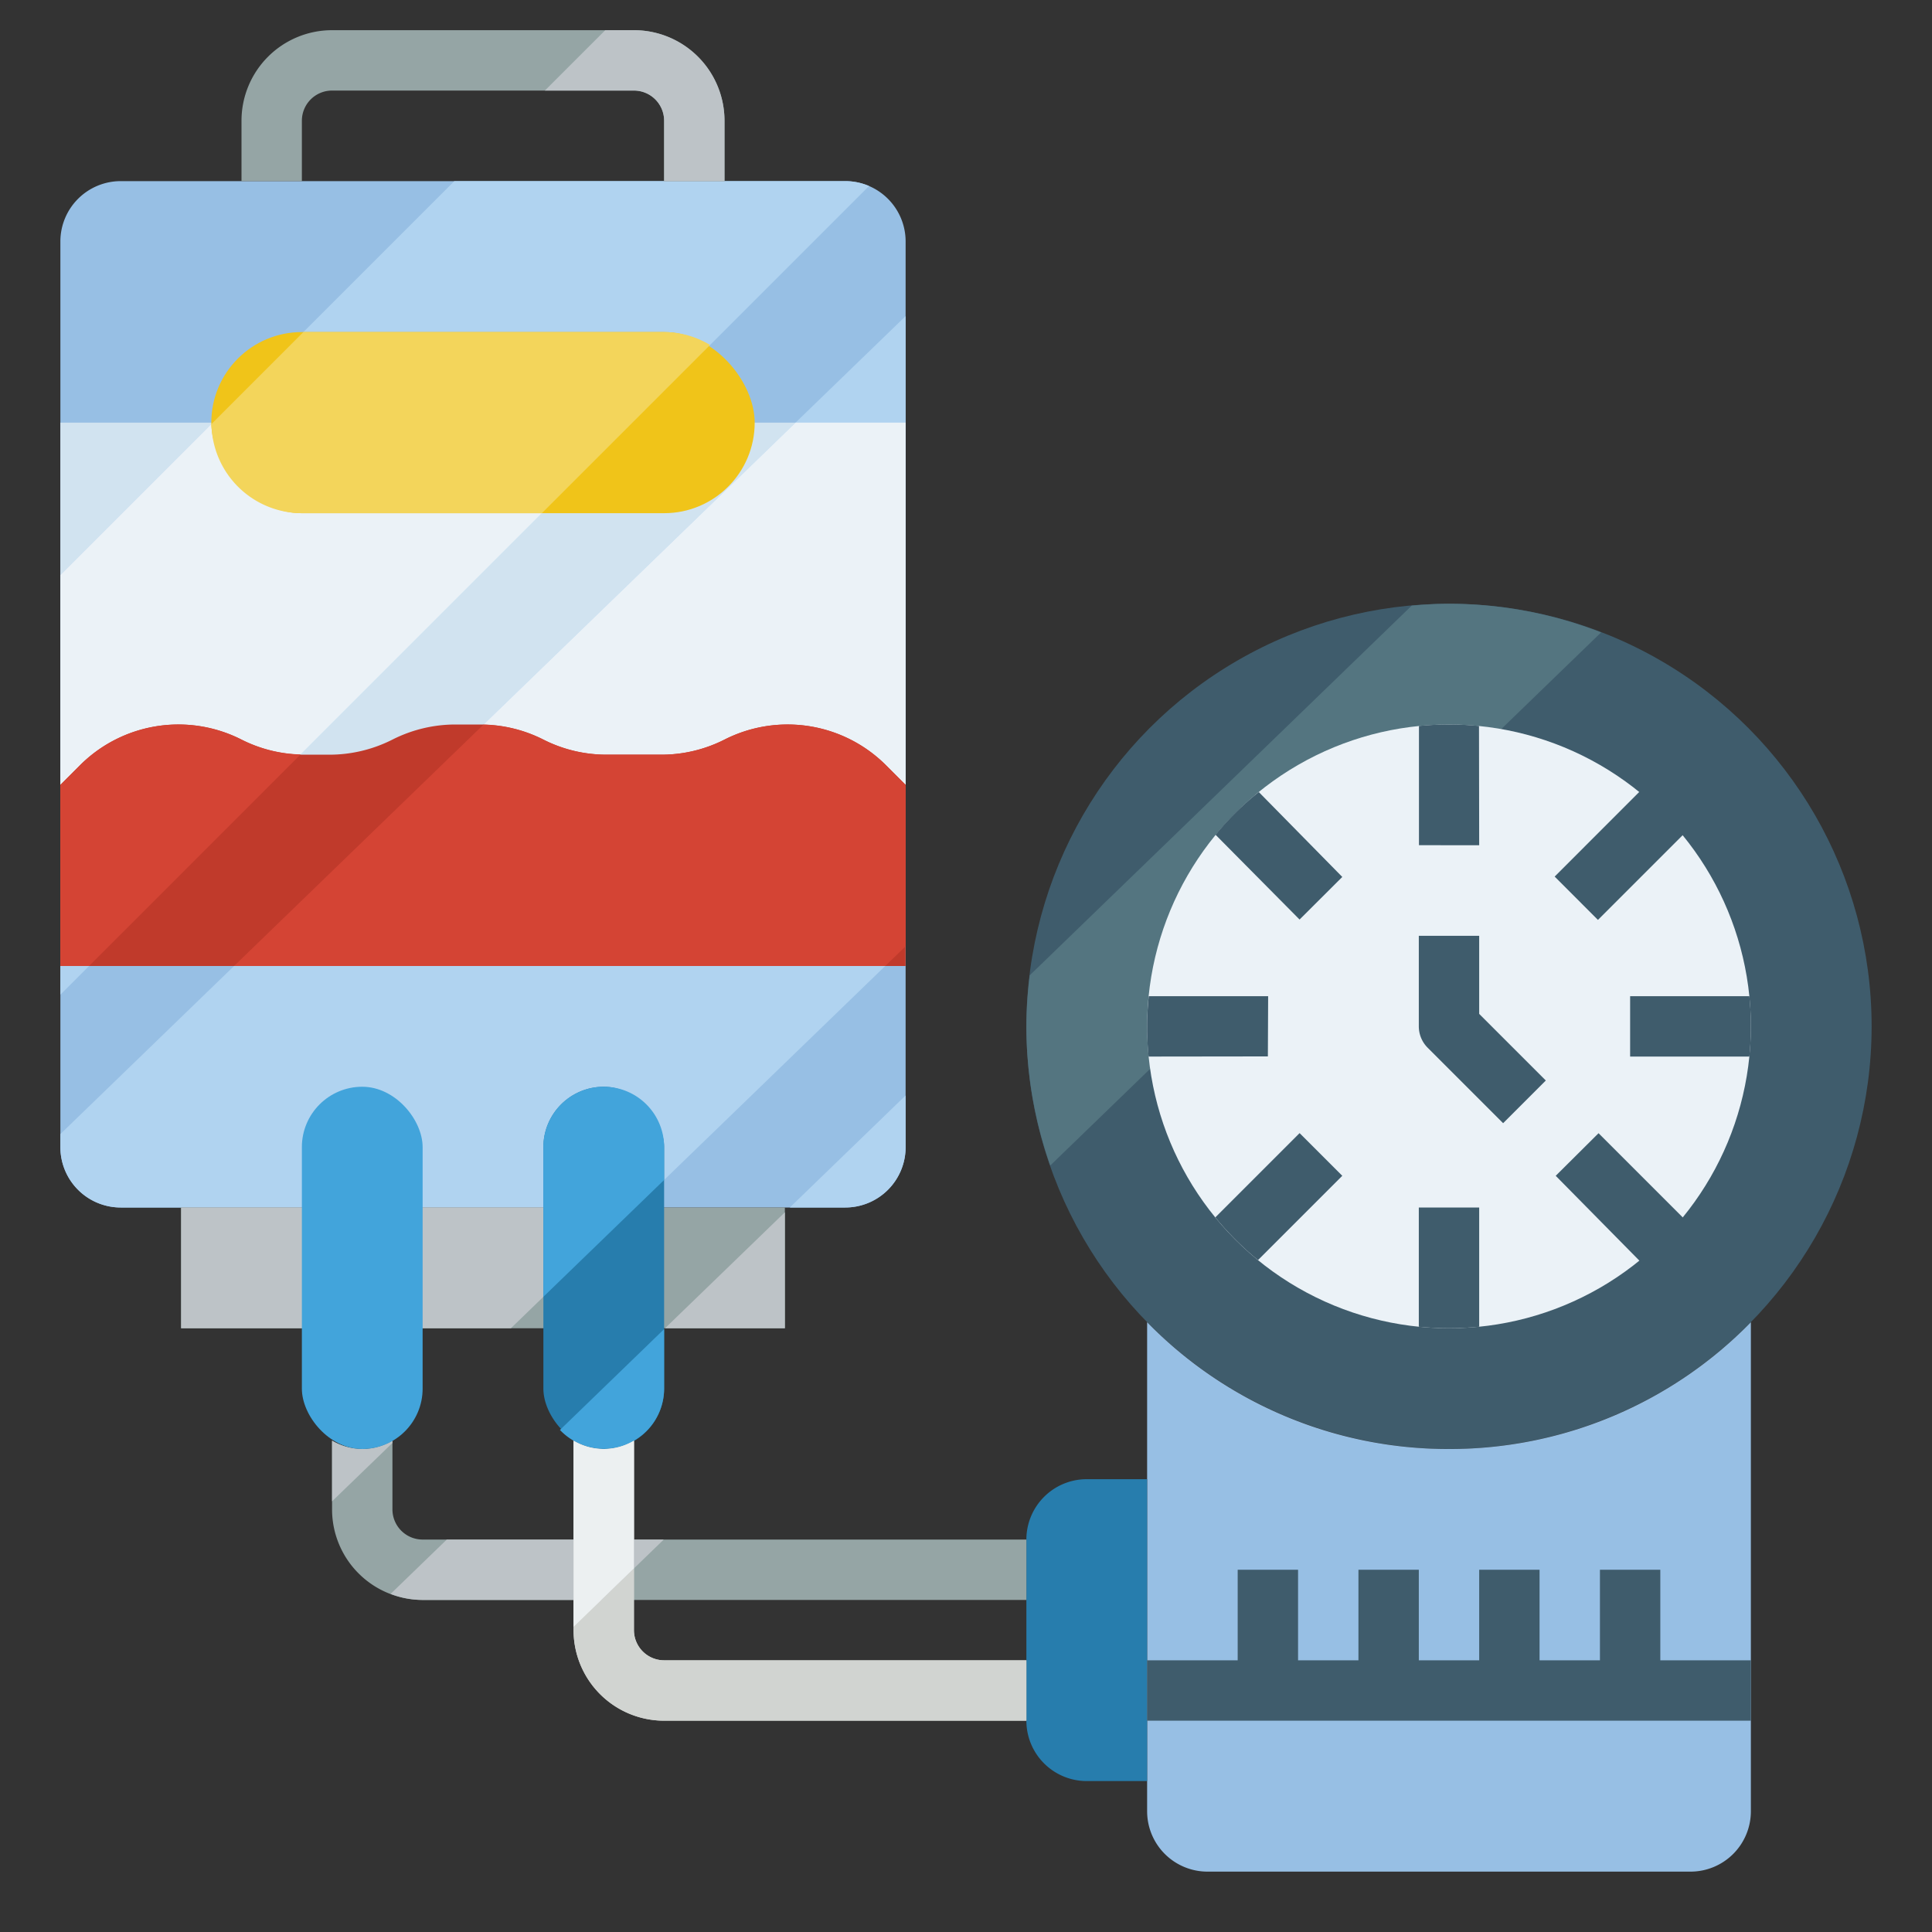 <svg xmlns="http://www.w3.org/2000/svg" id="Layer_3" height="512" viewBox="0 0 64 64" width="512" data-name="Layer 3"><rect x="0" y="0" width="64" height="64" fill="#333333" stroke="none"/><path d="m10 40h-6a2 2 0 0 1 -2-2v-30a2 2 0 0 1 2-2h24a2 2 0 0 1 2 2v30a2 2 0 0 1 -2 2h-6" fill="#97bfe4"></path><path d="m2 14h28v18h-28z" fill="#d1e3f0"></path><path d="m30 10.471-28 27.097v.432a2 2 0 0 0 2 2h17.057l8.943-8.654z" fill="#b0d3f0"></path><path d="m29.324 32 .676-.654v-17.346h-3.646l-18.6 18z" fill="#ebf2f7"></path><path d="m2 32.95 26.788-26.788a1.99 1.99 0 0 0 -.788-.162h-12.95l-13.05 13.05z" fill="#b0d3f0"></path><path d="m7.05 14-5.05 5.05v12.95h.95l18-18z" fill="#ebf2f7"></path><circle cx="48" cy="34" fill="#3f5c6c" r="14"></circle><path d="m48 20c-.417 0-.827.027-1.234.062l-12.654 12.246a14.1 14.1 0 0 0 -.112 1.692 13.954 13.954 0 0 0 .792 4.608l18.247-17.658a13.937 13.937 0 0 0 -5.039-.95z" fill="#547580"></path><circle cx="48" cy="34" fill="#ebf2f7" r="10"></circle><path d="m6 40h20v4h-20z" fill="#95a5a5"></path><path d="m6 40v4h10.924l4.133-4z" fill="#bdc3c7"></path><path d="m30 26-.649-.649a4.612 4.612 0 0 0 -3.262-1.351 4.615 4.615 0 0 0 -2.063.487l-.052.026a4.615 4.615 0 0 1 -2.063.487h-1.822a4.615 4.615 0 0 1 -2.063-.487l-.052-.026a4.615 4.615 0 0 0 -2.063-.487h-.822a4.615 4.615 0 0 0 -2.063.487l-.052.026a4.615 4.615 0 0 1 -2.063.487h-.822a4.615 4.615 0 0 1 -2.063-.487l-.052-.026a4.615 4.615 0 0 0 -2.063-.487 4.612 4.612 0 0 0 -3.262 1.351l-.649.649v6h28z" fill="#c03a2b"></path><path d="m24 6h-2v-2a1 1 0 0 0 -1-1h-10a1 1 0 0 0 -1 1v2h-2v-2a3 3 0 0 1 3-3h10a3 3 0 0 1 3 3z" fill="#95a5a5"></path><rect fill="#f0c419" height="6" rx="3" width="18" x="7" y="11"></rect><path d="m48 48a13.941 13.941 0 0 1 -10-4.2v16.2a2 2 0 0 0 2 2h16a2 2 0 0 0 2-2v-16.2a13.941 13.941 0 0 1 -10 4.2z" fill="#97bfe4"></path><path d="m38 49h-2a2 2 0 0 0 -2 2v6a2 2 0 0 0 2 2h2z" fill="#277dad"></path><g fill="#3f5c6c"><path d="m47 43.95c.329.032.662.05 1 .05s.671-.018 1-.05v-3.95h-2z"></path><path d="m38 34.015a9.725 9.725 0 0 0 .049.985l3.951-.005.009-1.995h-3.955c-.033.334-.054.672-.054 1.015z"></path><path d="m54 35h3.951a10.229 10.229 0 0 0 0-2h-3.951z"></path><path d="m40.267 27.653 2.783 2.808 1.415-1.411-2.765-2.812a9.322 9.322 0 0 0 -1.433 1.415z"></path><path d="m52.954 37.539-1.419 1.411 2.8 2.839a10.186 10.186 0 0 0 1.452-1.417z"></path><path d="m40.259 40.328a10.052 10.052 0 0 0 1.414 1.414l2.792-2.792-1.414-1.414z"></path><path d="m54.332 26.205-2.832 2.833 1.434 1.435 2.833-2.833a10.236 10.236 0 0 0 -1.435-1.435z"></path><path d="m55 55v-3h-2v3h-2v-3h-2v3h-2v-3h-2v3h-2v-3h-2v3h-3v2h20v-2z"></path></g><path d="m14 51a1 1 0 0 1 -1-1v-2.277a1.944 1.944 0 0 1 -2 0v2.277a3 3 0 0 0 3 3h20v-2z" fill="#95a5a5"></path><rect fill="#277dad" height="12" rx="2" width="4" x="18" y="36"></rect><path d="m22 55a1 1 0 0 1 -1-1v-6.277a1.944 1.944 0 0 1 -2 0v6.277a3 3 0 0 0 3 3h12v-2z" fill="#d1d4d1"></path><path d="m22 55a1 1 0 0 1 -1-1v-6.277a1.944 1.944 0 0 1 -2 0v6.277a3 3 0 0 0 3 3h12v-2z" fill="#d1d4d1"></path><path d="m14.8 51-1.86 1.8a2.969 2.969 0 0 0 1.06.2h5.921l2.066-2z" fill="#bdc3c7"></path><path d="m22 46v-1.971l-3.451 3.34a2 2 0 0 0 3.451-1.369z" fill="#42a4db"></path><path d="m30 36.288-3.836 3.712h1.836a2 2 0 0 0 2-2z" fill="#b0d3f0"></path><path d="m26 44v-3.841l-3.97 3.841z" fill="#bdc3c7"></path><path d="m12 48a1.987 1.987 0 0 1 -1-.277v2.01l2-1.933v-.074a1.987 1.987 0 0 1 -1 .274z" fill="#bdc3c7"></path><path d="m22 39.088v-1.088a2 2 0 0 0 -4 0v4.958z" fill="#42a4db"></path><path d="m29.324 32 .676-.654v-5.346l-.649-.649a4.613 4.613 0 0 0 -5.325-.864l-.052.026a4.618 4.618 0 0 1 -2.063.487h-1.822a4.618 4.618 0 0 1 -2.063-.487l-.052-.026a4.6 4.6 0 0 0 -1.96-.481l-8.26 7.994z" fill="#d44434"></path><rect fill="#42a4db" height="12" rx="2" width="4" x="10" y="36"></rect><path d="m20 48a1.987 1.987 0 0 1 -1-.277v6.168l2-1.936v-4.232a1.987 1.987 0 0 1 -1 .277z" fill="#ecf0f1"></path><path d="m48.994 24.049a10.117 10.117 0 0 0 -1.989 0v3.949l1.995.002z" fill="#3f5c6c"></path><path d="m49.793 37.207-2.5-2.5a1 1 0 0 1 -.293-.707v-3h2v2.586l2.207 2.207z" fill="#3f5c6c"></path><path d="m7.974 24.487a4.613 4.613 0 0 0 -5.325.864l-.649.649v6h.95l7.007-7.008a4.6 4.6 0 0 1 -1.931-.479z" fill="#d44434"></path><path d="m22 11h-11.95l-3.045 3.046a3 3 0 0 0 2.995 2.954h7.95l5.572-5.572a2.968 2.968 0 0 0 -1.522-.428z" fill="#f3d55b"></path><path d="m21 3a1 1 0 0 1 1 1v2h2v-2a3 3 0 0 0 -3-3h-.95l-2 2z" fill="#bdc3c7"></path></svg>